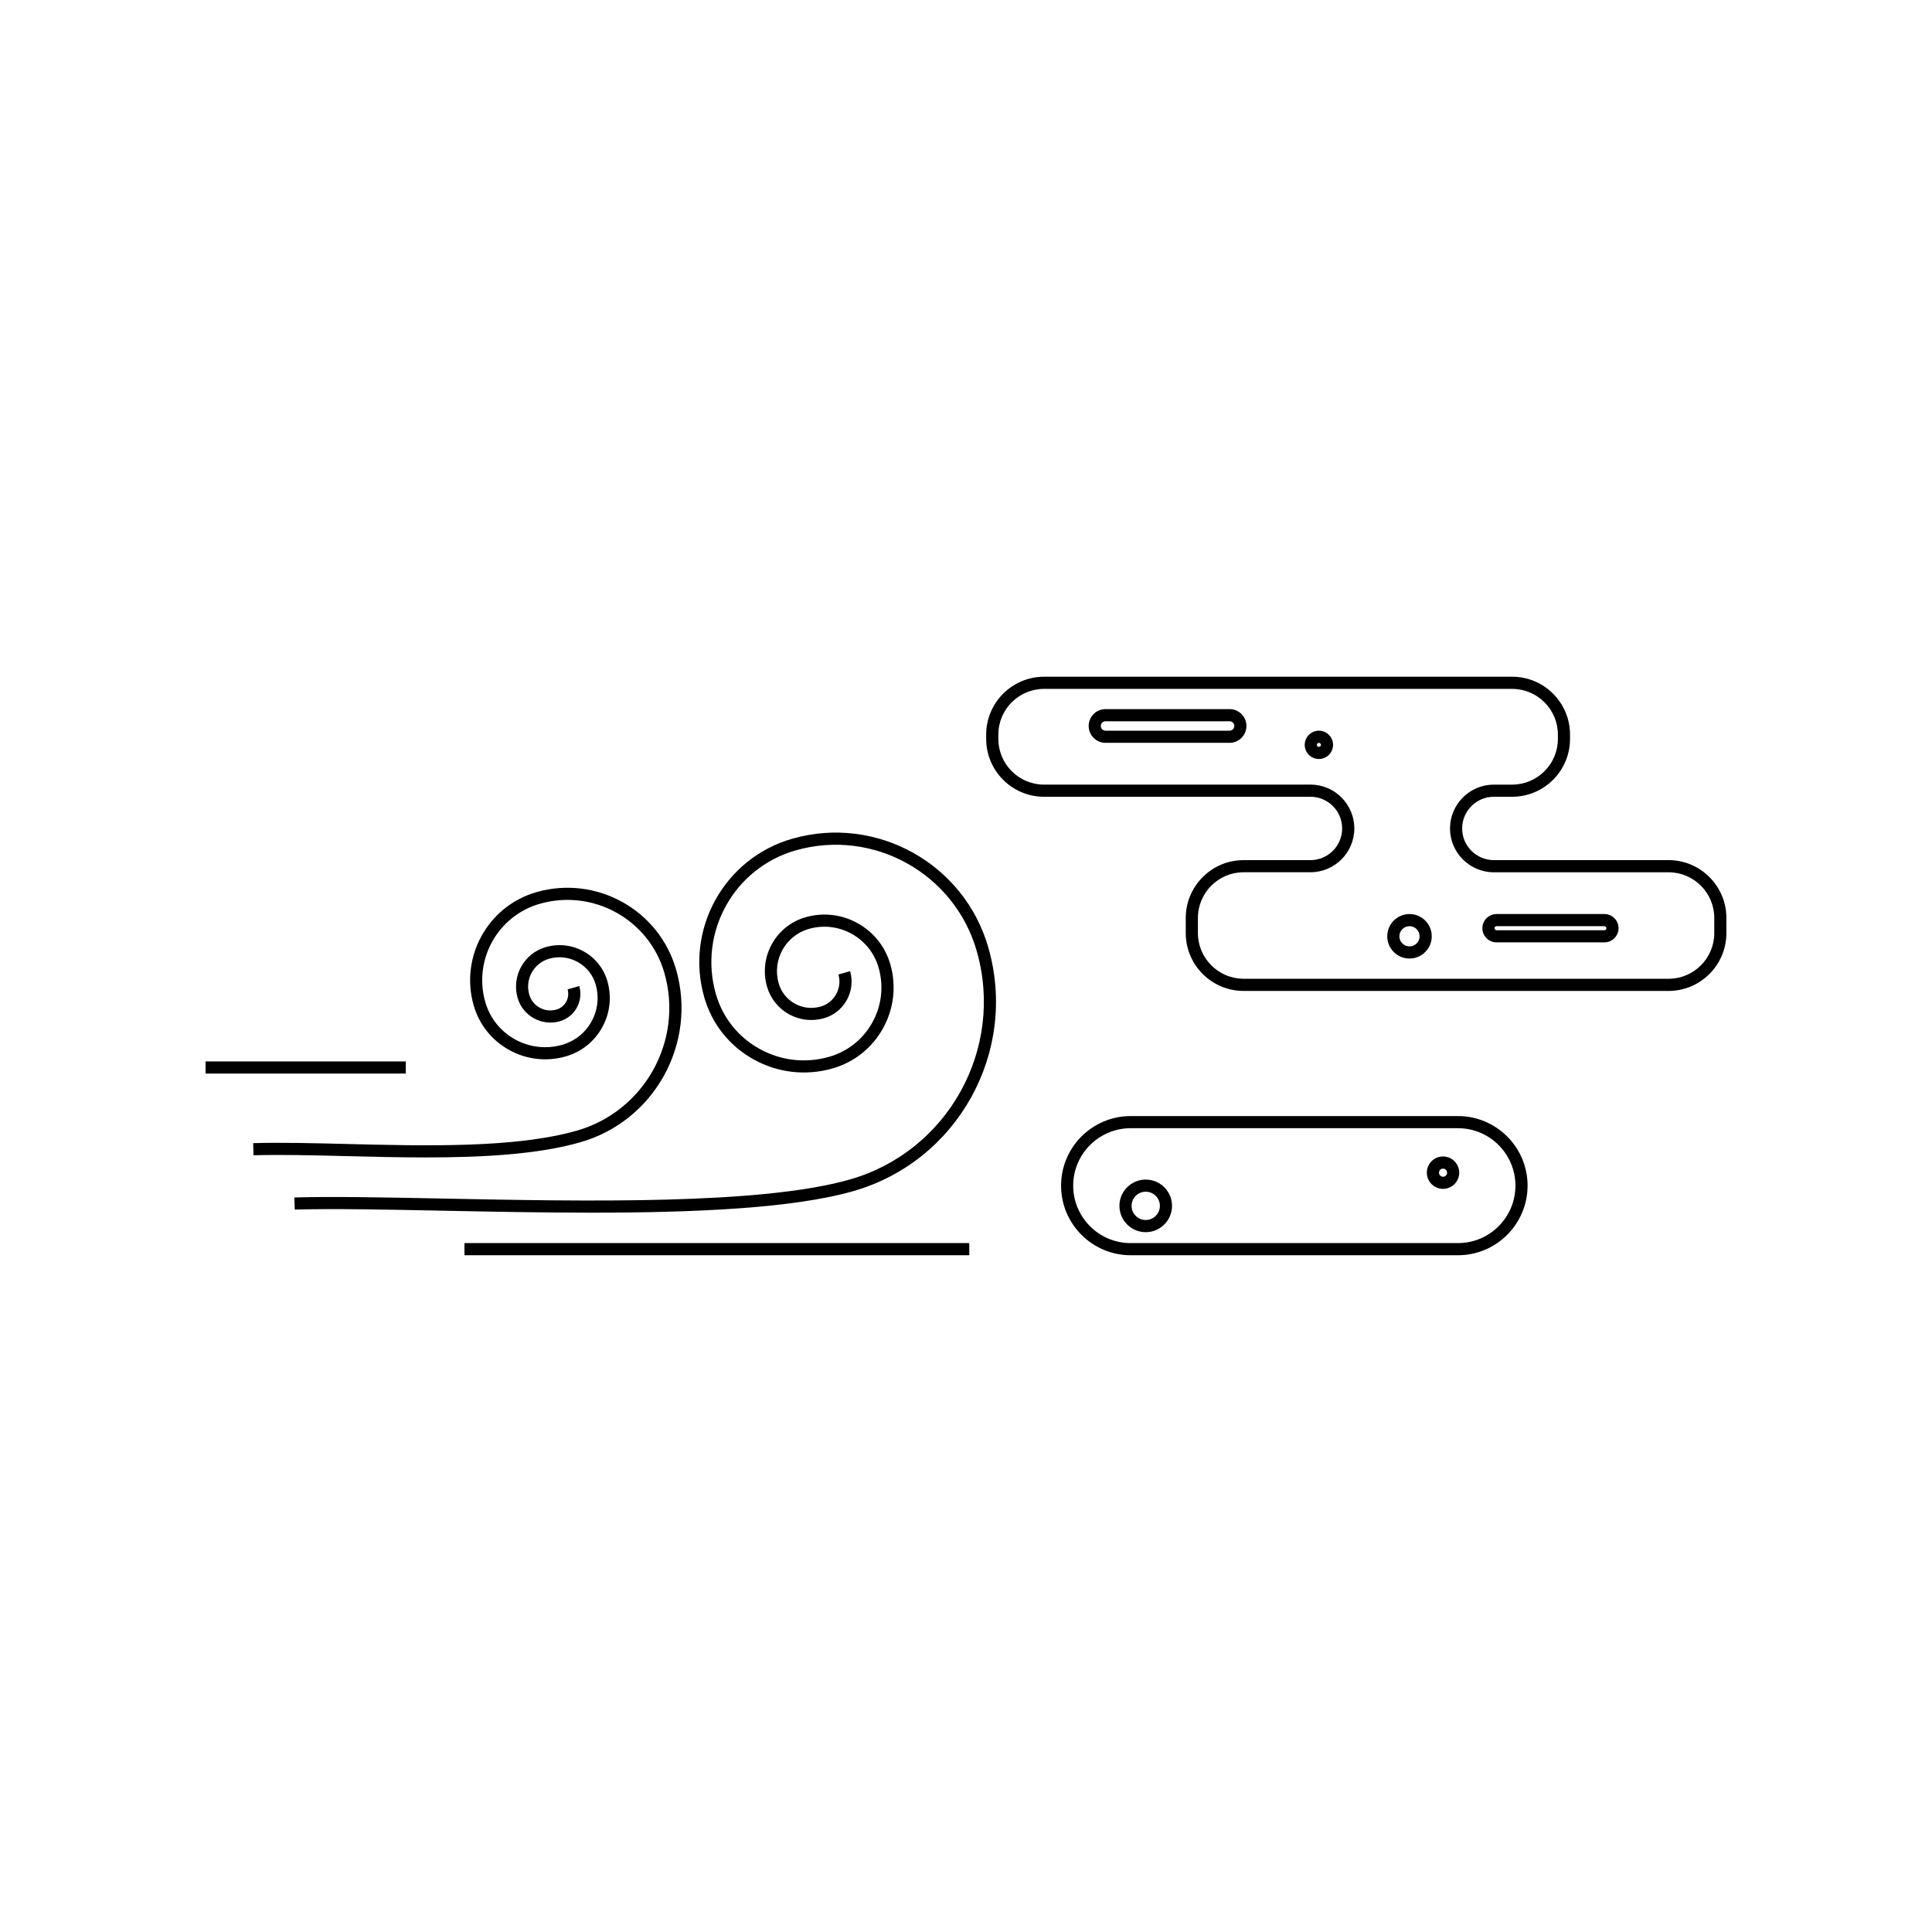 <?xml version="1.0" encoding="UTF-8"?>
<!-- Uploaded to: SVG Repo, www.svgrepo.com, Generator: SVG Repo Mixer Tools -->
<svg fill="#000000" width="800px" height="800px" version="1.1" viewBox="144 144 512 512" xmlns="http://www.w3.org/2000/svg">
 <g>
  <path d="m267.09 473.43h133.78v3.219h-133.78z"/>
  <path d="m586.19 371.94h-46.305c-4.629 0-8.398-3.762-8.398-8.395 0-4.629 3.769-8.398 8.398-8.398h4.863c8.453 0 15.324-6.879 15.324-15.332v-1.145c0-8.453-6.871-15.332-15.324-15.332l-124.07 0.004c-8.453 0-15.332 6.879-15.332 15.332v1.145c0 8.453 6.879 15.332 15.332 15.332h70.605c4.637 0 8.402 3.769 8.402 8.398 0 4.629-3.769 8.395-8.402 8.395h-17.723c-8.453 0-15.324 6.879-15.324 15.332v4c0 8.453 6.871 15.332 15.324 15.332h112.62c8.453 0 15.332-6.879 15.332-15.332v-4c0.004-8.457-6.875-15.336-15.328-15.336zm12.113 19.332c0 6.68-5.43 12.113-12.113 12.113l-112.62-0.004c-6.676 0-12.113-5.43-12.113-12.113v-4c0-6.68 5.438-12.113 12.113-12.113h17.723c6.402 0 11.617-5.211 11.617-11.613 0-6.402-5.211-11.617-11.617-11.617l-70.609 0.004c-6.68 0-12.113-5.43-12.113-12.113v-1.145c0-6.68 5.43-12.113 12.113-12.113l124.06 0.004c6.676 0 12.113 5.43 12.113 12.113v1.145c0 6.68-5.438 12.113-12.113 12.113h-4.863c-6.402 0-11.613 5.211-11.613 11.617 0 6.402 5.211 11.613 11.613 11.613h46.305c6.68 0 12.113 5.43 12.113 12.113v3.996z"/>
  <path d="m569.18 386.23h-28.586c-2.066 0-3.75 1.688-3.75 3.754 0 2.066 1.684 3.754 3.75 3.754h28.586c2.07 0 3.754-1.688 3.754-3.754 0-2.066-1.684-3.754-3.754-3.754zm0 4.289h-28.586c-0.297 0-0.535-0.242-0.535-0.535s0.242-0.535 0.535-0.535h28.586c0.297 0 0.535 0.242 0.535 0.535s-0.238 0.535-0.535 0.535z"/>
  <path d="m469.85 331.92h-32.871c-2.465 0-4.469 2-4.469 4.469s2 4.469 4.469 4.469h32.867c2.465 0 4.469-2 4.469-4.469 0.004-2.469-1.996-4.469-4.465-4.469zm0 5.719h-32.871c-0.691 0-1.25-0.559-1.25-1.25 0-0.691 0.559-1.25 1.25-1.25h32.867c0.695 0 1.254 0.559 1.254 1.25 0.004 0.691-0.555 1.25-1.25 1.25z"/>
  <path d="m493.52 337.64c-2.07 0-3.754 1.684-3.754 3.754 0 2.066 1.684 3.75 3.754 3.75 2.066 0 3.754-1.684 3.754-3.75 0.004-2.07-1.684-3.754-3.754-3.754zm0 4.293c-0.297 0-0.535-0.242-0.535-0.535s0.242-0.535 0.535-0.535 0.535 0.242 0.535 0.535-0.238 0.535-0.535 0.535z"/>
  <path d="m517.53 386.23c-3.25 0-5.894 2.644-5.894 5.898 0 3.254 2.644 5.894 5.894 5.894 3.254 0 5.898-2.641 5.898-5.894 0.004-3.254-2.644-5.898-5.898-5.898zm0 8.574c-1.477 0-2.68-1.199-2.68-2.676 0-1.48 1.203-2.68 2.68-2.68 1.48 0 2.68 1.199 2.68 2.68 0 1.473-1.199 2.676-2.68 2.676z"/>
  <path d="m353.96 366.27c-18.012 5.144-28.477 23.988-23.332 41.996 2.016 7.062 6.664 12.918 13.082 16.484s13.852 4.418 20.906 2.402c5.734-1.637 10.484-5.41 13.383-10.621 2.898-5.211 3.586-11.234 1.949-16.973-1.336-4.664-4.41-8.535-8.652-10.891-4.246-2.363-9.152-2.922-13.824-1.586-7.879 2.254-12.461 10.496-10.207 18.375 0.898 3.133 2.961 5.738 5.812 7.32 2.852 1.582 6.152 1.961 9.285 1.062 5.352-1.527 8.457-7.125 6.926-12.473l-3.094 0.883c1.043 3.648-1.074 7.457-4.719 8.504-4.769 1.367-9.766-1.406-11.125-6.184-1.762-6.176 1.824-12.637 8-14.398 3.844-1.098 7.883-0.629 11.375 1.309 3.492 1.945 6.019 5.129 7.117 8.969 1.402 4.906 0.812 10.066-1.668 14.531-2.481 4.457-6.543 7.684-11.453 9.09-6.238 1.785-12.797 1.027-18.465-2.121-5.668-3.148-9.773-8.316-11.551-14.555-4.66-16.309 4.816-33.363 21.121-38.023 20.598-5.891 42.137 6.086 48.023 26.676 7.418 25.957-7.668 53.113-33.625 60.527-23.594 6.746-70.262 5.805-107.77 5.059-15.707-0.316-29.277-0.586-39.438-0.293l0.09 3.215c10.086-0.297 23.617-0.02 39.281 0.293 12.496 0.25 26 0.523 39.359 0.523 26.949 0 53.27-1.102 69.355-5.699 27.664-7.906 43.742-36.844 35.836-64.504-6.356-22.316-29.684-35.27-51.984-28.898z"/>
  <path d="m256.97 450.73c14.836 0 29.484-0.777 40.797-4.012 19.617-5.602 31.02-26.129 25.418-45.746-4.535-15.863-21.125-25.086-36.996-20.555-12.863 3.672-20.34 17.129-16.668 29.996 1.445 5.066 4.781 9.27 9.391 11.828 4.609 2.559 9.934 3.168 15.004 1.723 4.137-1.18 7.562-3.898 9.652-7.664 2.09-3.758 2.59-8.105 1.406-12.246-0.969-3.391-3.199-6.203-6.281-7.914-3.082-1.715-6.648-2.121-10.047-1.152-5.773 1.648-9.125 7.684-7.477 13.457 1.367 4.785 6.379 7.57 11.164 6.203 1.934-0.555 3.547-1.828 4.523-3.594 0.977-1.762 1.215-3.805 0.656-5.742l-3.094 0.887c0.316 1.113 0.188 2.281-0.379 3.289-0.562 1.012-1.48 1.75-2.602 2.062-3.082 0.887-6.309-0.91-7.188-3.988-1.16-4.07 1.199-8.324 5.269-9.488 2.562-0.734 5.262-0.422 7.598 0.871 2.332 1.301 4.019 3.426 4.75 5.992 0.945 3.309 0.543 6.793-1.125 9.801-1.672 3.012-4.418 5.184-7.727 6.137-4.242 1.211-8.699 0.699-12.555-1.441-3.859-2.144-6.648-5.664-7.859-9.906-3.188-11.16 3.293-22.828 14.453-26.016 14.16-4.047 28.973 4.18 33.02 18.344 5.117 17.922-5.297 36.652-23.207 41.777-16.258 4.644-39.977 4.055-60.91 3.535-9.02-0.227-17.539-0.438-24.867-0.223l0.098 3.215c7.238-0.211 15.715 0 24.691 0.223 6.863 0.172 14 0.348 21.09 0.348z"/>
  <path d="m530.38 439.77h-86.746c-10.172 0-18.438 8.277-18.438 18.438 0 10.172 8.273 18.445 18.438 18.445h86.746c10.172 0 18.445-8.277 18.445-18.445 0-10.164-8.277-18.438-18.445-18.438zm0 33.664h-86.746c-8.395 0-15.227-6.828-15.227-15.227 0-8.395 6.832-15.219 15.227-15.219h86.746c8.398 0 15.227 6.828 15.227 15.219-0.004 8.398-6.828 15.227-15.227 15.227z"/>
  <path d="m447.63 456.6c-3.848 0-6.973 3.125-6.973 6.969s3.125 6.969 6.973 6.969c3.84 0 6.969-3.125 6.969-6.969s-3.129-6.969-6.969-6.969zm0 10.715c-2.07 0-3.754-1.684-3.754-3.75 0-2.07 1.684-3.754 3.754-3.754 2.066 0 3.75 1.684 3.75 3.754 0 2.07-1.684 3.75-3.75 3.75z"/>
  <path d="m526.42 450.48c-2.367 0-4.293 1.918-4.293 4.289 0 2.367 1.926 4.293 4.293 4.293 2.363 0 4.289-1.926 4.289-4.293 0-2.367-1.926-4.289-4.289-4.289zm0 5.363c-0.59 0-1.074-0.484-1.074-1.074 0-0.59 0.484-1.074 1.074-1.074 0.59 0 1.074 0.484 1.074 1.074 0 0.59-0.484 1.074-1.074 1.074z"/>
  <path d="m198.48 425.29h53.062v3.215h-53.062z"/>
 </g>
</svg>